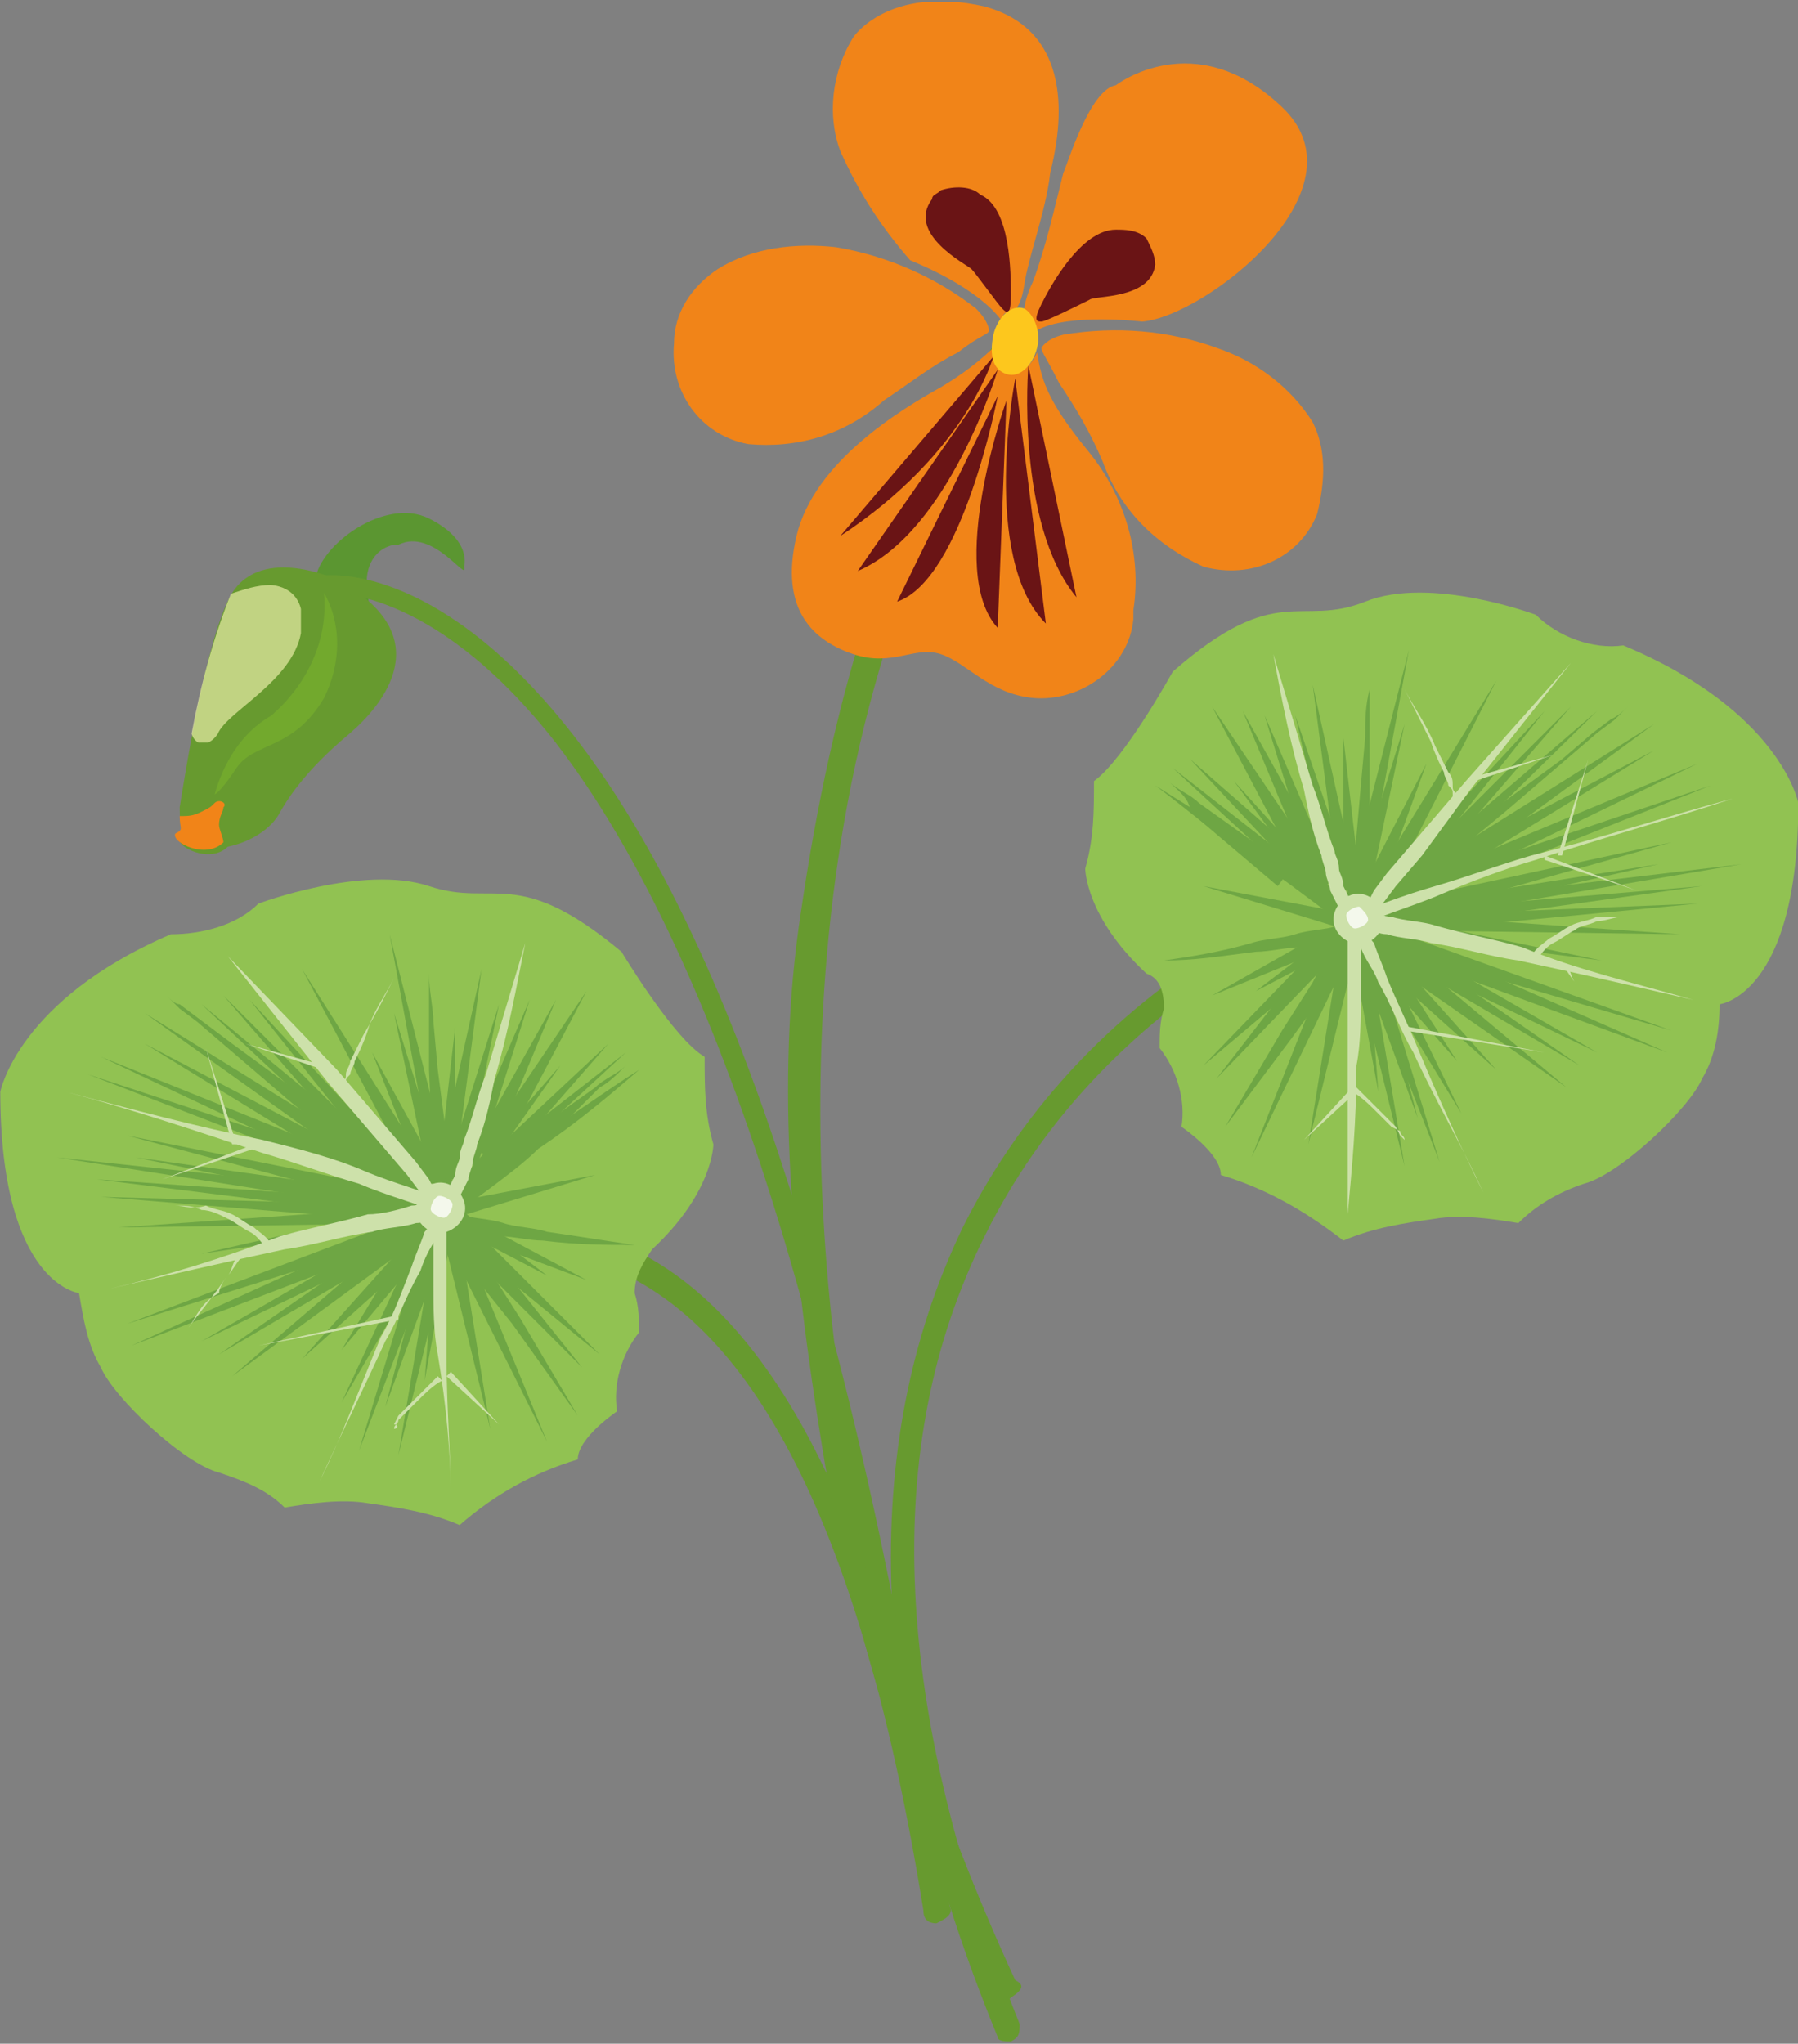 <?xml version="1.0" encoding="utf-8"?>
<!-- Generator: Adobe Illustrator 27.5.0, SVG Export Plug-In . SVG Version: 6.00 Build 0)  -->
<svg version="1.1" id="Calque_1" xmlns="http://www.w3.org/2000/svg" xmlns:xlink="http://www.w3.org/1999/xlink" x="0px" y="0px"
	 viewBox="0 0 41.1 46.7" style="enable-background:new 0 0 41.1 46.7;" xml:space="preserve">
<rect x="0" y="0" width="41.1" height="46.7" fill="#808080" stroke="none"/>
<style type="text/css">
	.st0{clip-path:url(#SVGID_00000081625863852200697880000013646180297767568286_);}
	.st1{clip-path:url(#SVGID_00000039851302300595696840000014750444276622588849_);}
	.st2{fill:#679A2F;}
	.st3{fill:#91C252;}
	.st4{fill:#6EA644;}
	.st5{fill:#CDE1AA;}
	.st6{opacity:0.77;}
	.st7{clip-path:url(#SVGID_00000006682917072596140460000015479767790695840174_);}
	.st8{fill:#FFFFFF;}
	.st9{clip-path:url(#SVGID_00000090984891852840536540000010839640032421261452_);}
	.st10{fill:#F18418;}
	.st11{fill:#6A1415;}
	.st12{fill:#5B9631;}
	.st13{opacity:0.71;}
	.st14{clip-path:url(#SVGID_00000155844004647071597160000003790121022005686440_);}
	.st15{fill:#E6EAA3;}
	.st16{fill:#72A92D;}
	.st17{fill:#FDC71D;}
</style>
<g id="Groupe_2355_00000004532954930620631200000012326812093497014963_" transform="translate(821.007 35.648)">
	<g>
		<defs>
			<rect id="SVGID_1_" x="-821" y="-35.6" width="41.1" height="46.7"/>
		</defs>
		<clipPath id="SVGID_00000046322312818788521550000014197165221478707638_">
			<use xlink:href="#SVGID_1_"  style="overflow:visible;"/>
		</clipPath>
		
			<g id="Groupe_2124_00000064350412933383547620000010427606932868367015_" style="clip-path:url(#SVGID_00000046322312818788521550000014197165221478707638_);">
			<g id="Groupe_2123_00000066497235105152497870000016603524596311272343_">
				<g>
					<defs>
						<rect id="SVGID_00000095336307092825240220000000565261848775273630_" x="-821" y="-35.6" width="41.1" height="46.7"/>
					</defs>
					<clipPath id="SVGID_00000080206524687819823140000015438491062792696984_">
						<use xlink:href="#SVGID_00000095336307092825240220000000565261848775273630_"  style="overflow:visible;"/>
					</clipPath>
					
						<g id="Groupe_2122_00000059270295496578125050000007150709002094400689_" style="clip-path:url(#SVGID_00000080206524687819823140000015438491062792696984_);">
						<path id="Tracé_9326_00000013881138477058185360000006757469148642638256_" class="st2" d="M-797.9,11c-0.1,0-0.3,0-0.3-0.1
							c-3-7.3-3.2-13.5-0.8-18.5c1.4-2.8,3.6-5.1,6.4-6.7c1.2-0.8,2.5-1.3,3.9-1.8l0.1,0.5c-0.1,0-6.8,1.9-9.9,8.2
							c-2.4,4.8-2.1,10.8,0.8,18C-797.7,10.8-797.7,10.9-797.9,11L-797.9,11z"/>
						<path id="Tracé_9327_00000065768980378657742780000002368710715996922554_" class="st3" d="M-794.4-12.6
							c-0.1,0.3-0.1,0.6-0.1,0.9c0.4,0.5,0.6,1.2,0.5,1.8c0,0,0.9,0.6,0.9,1.1c1,0.3,1.9,0.8,2.8,1.5c0.7-0.3,1.4-0.4,2.1-0.5
							c0.6-0.1,1.3,0,1.9,0.1c0.4-0.4,0.9-0.7,1.5-0.9c0.8-0.2,2.4-1.7,2.7-2.4c0.3-0.5,0.4-1.1,0.4-1.7c0,0,1.8-0.2,1.8-4.6
							c0,0-0.4-2.1-4-3.6c-0.7,0.1-1.5-0.2-2-0.7c0,0-2.4-0.9-3.9-0.3c-1.5,0.6-2-0.5-4.4,1.6c0,0-1.1,2-1.8,2.5c0,0.7,0,1.3-0.2,2
							c0,0,0,1.1,1.4,2.4C-794.5-13.3-794.4-13-794.4-12.6"/>
						<path id="Tracé_9328_00000128462435471240500760000012756611928206503827_" class="st4" d="M-794.6-17.7
							c0.8,0.5,1.6,1,2.4,1.5c0.4,0.3,0.8,0.5,1.2,0.7c0.4,0.2,0.8,0.5,1.2,0.7l-0.2,0.4c-0.4-0.2-0.8-0.5-1.2-0.8
							c-0.4-0.3-0.8-0.6-1.2-0.8C-793.1-16.5-793.8-17.1-794.6-17.7"/>
						<path id="Tracé_9329_00000160888944821655133980000007347001846512894347_" class="st4" d="M-793-9.9l1.3-2.2l0.7-1.1
							c0.2-0.4,0.4-0.7,0.7-1.1l0.4,0.3c-0.3,0.3-0.5,0.7-0.8,1l-0.8,1.1L-793-9.9z"/>
						<path id="Tracé_9330_00000176754865829652868850000014268994892394547859_" class="st4" d="M-794.4-13.7
							c0.7-0.1,1.3-0.2,2-0.4c0.3-0.1,0.7-0.1,1-0.2s0.7-0.1,1-0.2l0.1,0.4c-0.4,0.1-0.7,0.1-1,0.1s-0.7,0.1-1,0.1
							C-793.1-13.8-793.7-13.7-794.4-13.7"/>
						<path id="Tracé_9331_00000028287376535535872850000001657957860211072666_" class="st4" d="M-792.3-13l2.1-1.6l0.2,0.4
							L-792.3-13z"/>
						<path id="Tracé_9332_00000018196916311153280400000004151082134107556279_" class="st4" d="M-793.5-15.4l3.7,0.7l-0.1,0.4
							L-793.5-15.4z"/>
						<path id="Tracé_9333_00000028318707298973436140000013421669425945592505_" class="st4" d="M-792.8-17.8l2.8,3.1l-0.3,0.3
							L-792.8-17.8z"/>
						<path id="Tracé_9334_00000139289191194352137640000008833347748429049006_" class="st4" d="M-793.8-18.3l3.2,2.8l-0.3,0.3
							L-793.8-18.3z"/>
						<path id="Tracé_9335_00000143609993363415709750000004367175795246627715_" class="st4" d="M-794.2-18.1l4.1,3.2l-0.3,0.3
							L-794.2-18.1z"/>
						<path id="Tracé_9336_00000152235361250985373910000000836634947284992906_" class="st4" d="M-794.3-17.8
							c0.2,0.2,0.5,0.3,0.7,0.5l0.7,0.5l1.4,1l-0.3,0.4l-1.3-1.1l-0.7-0.6C-793.8-17.4-794.1-17.6-794.3-17.8"/>
						<path id="Tracé_9337_00000067954883351320502090000017231147596534122422_" class="st4" d="M-793.3-19.5l2.3,3.4l-0.4,0.2
							L-793.3-19.5z"/>
						<path id="Tracé_9338_00000060013206130180241650000006871760880974565549_" class="st4" d="M-792.6-19.4l1.9,3.4l-0.4,0.2
							L-792.6-19.4z"/>
						<path id="Tracé_9339_00000098932412310662995430000017591126695619226241_" class="st4" d="M-792.1-19.3l1.6,3.7l-0.4,0.2
							L-792.1-19.3z"/>
						<path id="Tracé_9340_00000066475154940852263050000003644080744452476300_" class="st4" d="M-791.4-19.3l1.3,3.8l-0.4,0.1
							L-791.4-19.3z"/>
						<path id="Tracé_9341_00000056417244644968091840000004269889001989372551_" class="st4" d="M-791-20l1,4.5l-0.4,0.1L-791-20z
							"/>
						<path id="Tracé_9342_00000063597679898063196220000013013350404497567396_" class="st4" d="M-790.3-18.8l0.4,3.5l-0.4,0
							L-790.3-18.8z"/>
						<path id="Tracé_9343_00000008840966842493339930000002926418794191086220_" class="st4" d="M-789.7-19.9c0,0.4,0,0.8,0,1.1
							l0,1.1l0,2.3l-0.4,0l0.2-2.3l0.1-1.1C-789.8-19.2-789.8-19.5-789.7-19.9"/>
						<path id="Tracé_9344_00000139992682542959290890000015956937909167078297_" class="st4" d="M-788.8-20.8l-1.1,6l-0.4-0.1
							L-788.8-20.8z"/>
						<path id="Tracé_9345_00000052821292610325456820000013873191349288498865_" class="st4" d="M-788.9-19.1l-0.9,4.3l-0.4-0.1
							L-788.9-19.1z"/>
						<path id="Tracé_9346_00000137834340723986935930000002197398549136100489_" class="st4" d="M-788.4-18.2l-1.2,3.3l-0.4-0.2
							L-788.4-18.2z"/>
						<path id="Tracé_9347_00000011742664432517828880000014768580904713439149_" class="st4" d="M-786.8-20.1l-2.6,5.1l-0.4-0.2
							L-786.8-20.1z"/>
						<path id="Tracé_9348_00000070090416320901977150000005306363661470519192_" class="st4" d="M-785.7-19.4l-3.5,4.4l-0.3-0.3
							L-785.7-19.4z"/>
						<path id="Tracé_9349_00000058591359514002202910000003163273010490461570_" class="st4" d="M-785.1-19.5L-789-15l-0.3-0.3
							L-785.1-19.5z"/>
						<path id="Tracé_9350_00000171702949883536191560000017574972797799237822_" class="st4" d="M-784.5-19.4l-4.7,4.6l-0.3-0.3
							L-784.5-19.4z"/>
						<path id="Tracé_9351_00000036939760595472606260000000987938463707424406_" class="st4" d="M-783.8-19.5
							c-0.1,0.1-0.2,0.2-0.3,0.3l-0.4,0.3l-0.7,0.6l-1.4,1.2l-2.9,2.4l-0.3-0.3l3-2.2l1.5-1.1l0.7-0.6l0.4-0.3
							C-784-19.3-783.9-19.4-783.8-19.5"/>
						<path id="Tracé_9352_00000161624613927307045400000001310857092543503002_" class="st4" d="M-783.2-19.1l-5.6,4.1l-0.3-0.4
							L-783.2-19.1z"/>
						<path id="Tracé_9353_00000054239118125576502260000016392781816565165749_" class="st4" d="M-783.2-18.5l-5.7,3.5l-0.2-0.4
							L-783.2-18.5z"/>
						<path id="Tracé_9354_00000152266354498384226330000009078301700168828545_" class="st4" d="M-782.2-18.2l-7,3.4l-0.2-0.4
							L-782.2-18.2z"/>
						<path id="Tracé_9355_00000026883429353971200450000008876172744675697581_" class="st4" d="M-781.9-17.7l-7.8,3.1l-0.2-0.4
							L-781.9-17.7z"/>
						<path id="Tracé_9356_00000075142065220938972710000002080941109625664386_" class="st4" d="M-782.8-16.4l-6.4,1.8l-0.1-0.4
							L-782.8-16.4z"/>
						<path id="Tracé_9357_00000040567402432652580620000016898987463350682267_" class="st4" d="M-783.1-15.9l-6.2,1.4l-0.1-0.4
							L-783.1-15.9z"/>
						<path id="Tracé_9358_00000057143870895044355790000015420703407559498630_" class="st4" d="M-781.2-15.9l-8.3,1.4l-0.1-0.4
							L-781.2-15.9z"/>
						<path id="Tracé_9359_00000132057133027893288160000011730594649650969738_" class="st4" d="M-782.1-15.4l-7.2,1l0-0.4
							L-782.1-15.4z"/>
						<path id="Tracé_9360_00000119117931077674444990000006932116865328615080_" class="st4" d="M-782.2-15l-7.3,0.7l0-0.4
							L-782.2-15z"/>
						<path id="Tracé_9361_00000158750052983598732170000001296602361005055153_" class="st4" d="M-782.6-14.3l-7.1-0.1l0-0.4
							L-782.6-14.3z"/>
						<path id="Tracé_9362_00000097462498996071591980000015794970009233637554_" class="st4" d="M-784.4-13.7l-5.4-0.7l0.1-0.4
							L-784.4-13.7z"/>
						<path id="Tracé_9363_00000183932809194301758010000010992701728082867076_" class="st4" d="M-782.8-12.1l-6.8-2l0.1-0.4
							L-782.8-12.1z"/>
						<path id="Tracé_9364_00000022520852656417667400000014600879465209108907_" class="st4" d="M-782.9-11.6l-6.8-2.5l0.2-0.4
							L-782.9-11.6z"/>
						<path id="Tracé_9365_00000135684889317402744620000006261247977647953571_" class="st4" d="M-784.5-11.6l-5.4-2.6l0.2-0.4
							L-784.5-11.6z"/>
						<path id="Tracé_9366_00000166668539150333257130000003426704719415986870_" class="st4" d="M-784.9-11.3l-5.1-3l0.2-0.4
							L-784.9-11.3z"/>
						<path id="Tracé_9367_00000138543167808959262200000005849768216945027456_" class="st4" d="M-785.2-10.8l-4.6-3.2l0.3-0.4
							L-785.2-10.8z"/>
						<path id="Tracé_9368_00000182490744316183990420000000779054374233709716_" class="st4" d="M-786.8-11.2l-2.9-2.6l0.3-0.3
							L-786.8-11.2z"/>
						<path id="Tracé_9369_00000081610405472935749730000009592766749104782977_" class="st4" d="M-787.7-11.4l-2.2-2.5l0.4-0.3
							L-787.7-11.4z"/>
						<path id="Tracé_9370_00000055672710700956630720000007415475451202934672_" class="st4" d="M-787.6-10.2l-2.5-4.1l0.4-0.2
							L-787.6-10.2z"/>
						<path id="Tracé_9371_00000117669783421465424700000004194874544779281310_" class="st4" d="M-788.1-9.1l-2-5.1l0.4-0.1
							L-788.1-9.1z"/>
						<path id="Tracé_9372_00000072278345859624946940000002642983802912327567_" class="st4" d="M-788.6-10.1l-1.5-4.1l0.4-0.1
							L-788.6-10.1z"/>
						<path id="Tracé_9373_00000144338540429673142060000016872038241837887677_" class="st4" d="M-788.9-9l-1.3-5.3l0.4-0.1
							L-788.9-9z"/>
						<path id="Tracé_9374_00000049909509450358193940000015828052138548679559_" class="st4" d="M-789.5-10.7l-0.7-3.8l0.4-0.1
							L-789.5-10.7z"/>
						<path id="Tracé_9375_00000121974881355019951850000012995605722604886428_" class="st4" d="M-791.1-9.5l0.8-5l0.4,0.1
							L-791.1-9.5z"/>
						<path id="Tracé_9376_00000038411514588554209360000010016275268562917027_" class="st4" d="M-792.4-9.2l2.2-5.6l0.4,0.2
							L-792.4-9.2z"/>
						<path id="Tracé_9377_00000145036134375581326860000001931497724053577344_" class="st4" d="M-793.2-11l2.4-3.1l0.3,0.3
							L-793.2-11z"/>
						<path id="Tracé_9378_00000083046651941281146590000006540386494045684868_" class="st4" d="M-793.5-11.3l2.9-3l0.3,0.3
							L-793.5-11.3z"/>
						<path id="Tracé_9379_00000116220156168268629940000003216751617491739264_" class="st4" d="M-793.3-12.9l3-1.7l0.2,0.4
							L-793.3-12.9z"/>
						<path id="Tracé_9380_00000103233120064585104470000002905212256285520025_" class="st5" d="M-790.2-14.5
							c-0.1-0.1-0.1-0.2-0.2-0.4l-0.1-0.2l-0.1-0.2c0-0.1-0.1-0.3-0.1-0.4c0-0.1-0.1-0.3-0.1-0.4c-0.2-0.5-0.3-1-0.4-1.5
							c-0.3-1-0.5-2-0.7-3.1c0.3,1,0.6,2,0.9,3c0.2,0.5,0.3,1,0.5,1.5c0,0.1,0.1,0.2,0.1,0.4c0,0.1,0.1,0.2,0.1,0.4l0.1,0.2l0.1,0.2
							c0.1,0.1,0.1,0.2,0.2,0.3L-790.2-14.5z"/>
						<path id="Tracé_9381_00000039113740553412470240000006798772562511298452_" class="st5" d="M-785.1-20.5l-2.3,2.9l-1.1,1.5
							l-0.6,0.7l-0.3,0.4l-0.1,0.2l-0.1,0.1c0,0,0,0.1,0,0l-0.3-0.1c0-0.1,0.1-0.1,0.1-0.2l0.1-0.1l0.1-0.2l0.3-0.4l0.6-0.7l1.2-1.4
							L-785.1-20.5z"/>
						<path id="Tracé_9382_00000130618903005173448320000014713260000302370747_" class="st5" d="M-781.4-17.4
							c-1.5,0.5-3,0.9-4.5,1.4c-0.7,0.2-1.5,0.5-2.2,0.8c-0.7,0.3-1.5,0.5-2.2,0.9l-0.1-0.3c0.7-0.3,1.5-0.6,2.2-0.8
							c0.7-0.2,1.5-0.5,2.2-0.7C-784.4-16.5-782.9-17-781.4-17.4"/>
						<path id="Tracé_9383_00000060710764189540322370000015705436407220096151_" class="st5" d="M-782.3-12.8
							c-1.3-0.3-2.6-0.6-4-0.9c-0.7-0.1-1.3-0.3-2-0.4c-0.3-0.1-0.7-0.1-1-0.2c-0.2,0-0.3-0.1-0.5-0.1c-0.2,0-0.3,0-0.5-0.1l0-0.3
							l0.3,0c0.1,0,0.2,0,0.3,0c0.2,0,0.3,0.1,0.5,0.1c0.3,0.1,0.7,0.1,1,0.2c0.7,0.2,1.3,0.3,2,0.5
							C-785-13.5-783.7-13.2-782.3-12.8"/>
						<path id="Tracé_9384_00000140708116176067182570000011140183037003378345_" class="st5" d="M-787.1-8.4
							c-0.5-1.1-1.1-2.1-1.6-3.2c-0.3-0.5-0.5-1.1-0.8-1.6c-0.1-0.3-0.3-0.5-0.4-0.8c-0.1-0.1-0.1-0.3-0.2-0.4l-0.1-0.2l-0.1-0.2
							l0.3-0.1l0.1,0.2l0.1,0.2c0,0.1,0.1,0.3,0.2,0.4c0.1,0.3,0.2,0.5,0.3,0.8c0.2,0.5,0.5,1.1,0.7,1.6
							C-788.1-10.5-787.6-9.4-787.1-8.4"/>
						<path id="Tracé_9385_00000161601604772546831550000017567887288776047751_" class="st5" d="M-790.2-7.9c0-1.1,0-2.2,0-3.3
							c0-0.5,0-1.1,0-1.6c0-0.3,0-0.5,0-0.8c0-0.1,0-0.3,0-0.4l0-0.2l0-0.2l0.3-0.1l0,0.2l0,0.2c0,0.1,0,0.3,0,0.4
							c0,0.3,0,0.5,0,0.8c0,0.5,0,1.1-0.1,1.6C-790-10-790.1-9-790.2-7.9"/>
						<path id="Tracé_9386_00000019673450090097242490000011543602577827690387_" class="st5" d="M-788.9-19.9
							c0.2,0.4,0.5,0.8,0.7,1.3c0.1,0.2,0.2,0.4,0.3,0.6c0.1,0.1,0.1,0.2,0.1,0.3c0,0.1,0,0.1,0.1,0.2c0,0,0,0.1,0,0.1
							c0,0,0,0.1,0,0.1l-0.1,0c0,0,0,0,0-0.1c0,0,0-0.1,0-0.1c0-0.1,0-0.1-0.1-0.2c0-0.1-0.1-0.2-0.1-0.3c-0.1-0.2-0.2-0.4-0.3-0.7
							C-788.5-19.1-788.7-19.5-788.9-19.9"/>
						<path id="Tracé_9387_00000155854330034530656040000013267852460175474064_" class="st5" d="M-785.5-18.4l-1.8,0.6l0-0.1
							L-785.5-18.4z"/>
						<path id="Tracé_9388_00000124143324612946473440000015890704411263395487_" class="st5" d="M-784.7-18.3l-0.6,2.2l-0.1,0
							L-784.7-18.3z"/>
						<path id="Tracé_9389_00000165918529497492111120000009988266858439694765_" class="st5" d="M-783.6-15.3l-2.1-0.7l0-0.1
							L-783.6-15.3z"/>
						<path id="Tracé_9390_00000043452667614982304640000003935274565025656994_" class="st5" d="M-783.9-14.7
							c-0.2,0-0.4,0.1-0.6,0.1c-0.2,0.1-0.4,0.1-0.5,0.2c-0.2,0.1-0.3,0.2-0.5,0.3c-0.2,0.1-0.3,0.3-0.4,0.4l-0.1-0.1
							c0.1-0.2,0.3-0.3,0.4-0.4c0.2-0.1,0.3-0.2,0.5-0.3c0.2-0.1,0.4-0.1,0.6-0.2C-784.3-14.7-784.1-14.7-783.9-14.7"/>
						<path id="Tracé_9391_00000019661027015267644440000014861386466028027014_" class="st5" d="M-784.1-12
							c-0.2-0.2-0.4-0.5-0.6-0.8c-0.1-0.1-0.2-0.3-0.3-0.4c-0.1-0.1-0.2-0.3-0.3-0.4l0.1,0c0.1,0.1,0.1,0.3,0.2,0.4s0.2,0.3,0.3,0.4
							C-784.5-12.5-784.3-12.2-784.1-12"/>
						<path id="Tracé_9392_00000157308307478017539450000016099602709084192148_" class="st5" d="M-785.7-11.6l-3.2-0.5l0-0.1
							L-785.7-11.6z"/>
						<path id="Tracé_9393_00000101097782179332475100000014924501603503329417_" class="st5" d="M-788.9-9.6
							c0-0.1-0.1-0.1-0.1-0.2l-0.2-0.1l-0.3-0.3c-0.2-0.2-0.4-0.4-0.6-0.5l0.1-0.1c0.2,0.2,0.4,0.4,0.6,0.6l0.3,0.3l0.1,0.2
							C-789-9.7-788.9-9.6-788.9-9.6"/>
						<path id="Tracé_9394_00000121958851117900671470000013266487862656010631_" class="st5" d="M-791.2-9.6l1.1-1.2l0.1,0.1
							L-791.2-9.6z"/>
						<path id="Tracé_9395_00000072260926733314383860000014983304736084136383_" class="st5" d="M-789.4-14.5
							c-0.1,0.3-0.4,0.5-0.7,0.4c-0.3-0.1-0.5-0.4-0.4-0.7s0.4-0.5,0.7-0.4c0,0,0,0,0,0C-789.5-15.1-789.4-14.8-789.4-14.5"/>
						<g id="Groupe_2115_00000156570135454991554550000014358450932764540821_" transform="translate(50.666 34.168)" class="st6">
							<g id="Groupe_2114_00000074399664281958913620000004534980732471809432_">
								<g>
									<defs>
										<rect id="SVGID_00000158750615700934012060000015710180675661751218_" x="-840.9" y="-49.1" width="0.5" height="0.5"/>
									</defs>
									<clipPath id="SVGID_00000176755487348946875630000004469190693254876330_">
										<use xlink:href="#SVGID_00000158750615700934012060000015710180675661751218_"  style="overflow:visible;"/>
									</clipPath>
									
										<g id="Groupe_2113_00000037659765487135956750000014152826165055553966_" style="clip-path:url(#SVGID_00000176755487348946875630000004469190693254876330_);">
										<path id="Tracé_9396_00000085243267113702235670000001631379538307136411_" class="st8" d="M-840.4-48.8
											c0,0.1-0.2,0.2-0.3,0.2c-0.1,0-0.2-0.2-0.2-0.3c0-0.1,0.2-0.2,0.3-0.2c0,0,0,0,0,0C-840.5-49-840.4-48.9-840.4-48.8"/>
									</g>
								</g>
							</g>
						</g>
						<path id="Tracé_9397_00000152959746737744320880000001235916295198316700_" class="st2" d="M-799.6,8.3
							c-0.2,0-0.3-0.1-0.3-0.3c-1.4-8.7-3.9-13.6-7.5-14.8c-3.9-1.2-7.7,2.7-7.8,2.7c-0.1,0.1-0.3,0.1-0.5,0c-0.1-0.1-0.1-0.3,0-0.4
							c0.2-0.2,4.2-4.2,8.4-2.9c3.8,1.2,6.5,6.4,8,15.3C-799.2,8.1-799.4,8.2-799.6,8.3C-799.5,8.3-799.5,8.3-799.6,8.3
							C-799.6,8.3-799.6,8.3-799.6,8.3"/>
						<path id="Tracé_9398_00000028289707039191074540000009875049000100995252_" class="st3" d="M-806.5-6.1
							c0.1,0.3,0.1,0.6,0.1,0.9c-0.4,0.5-0.6,1.2-0.5,1.8c0,0-0.9,0.6-0.9,1.1c-1,0.3-1.9,0.8-2.7,1.5c-0.7-0.3-1.4-0.4-2.1-0.5
							c-0.6-0.1-1.3,0-1.9,0.1c-0.4-0.4-0.9-0.6-1.5-0.8c-0.8-0.2-2.4-1.7-2.7-2.4c-0.3-0.5-0.4-1.1-0.5-1.7c0,0-1.8-0.2-1.8-4.6
							c0,0,0.4-2.1,3.9-3.6c0.7,0,1.5-0.2,2-0.7c0,0,2.4-0.9,3.9-0.4s2-0.5,4.4,1.5c0,0,1.2,2,1.9,2.4c0,0.7,0,1.3,0.2,2
							c0,0,0,1.1-1.4,2.4C-806.3-6.8-806.5-6.5-806.5-6.1"/>
						<path id="Tracé_9399_00000177465466313232024610000017323987747395543725_" class="st4" d="M-806.4-11.2
							c-0.8,0.5-1.6,1.1-2.4,1.6c-0.4,0.3-0.8,0.5-1.2,0.8c-0.4,0.2-0.8,0.5-1.2,0.7l0.2,0.4c0.4-0.2,0.8-0.5,1.2-0.8
							c0.4-0.3,0.8-0.6,1.1-0.9C-807.8-10-807.1-10.6-806.4-11.2"/>
						<path id="Tracé_9400_00000163058578239099988630000006312110430856564879_" class="st4" d="M-807.8-3.3l-1.3-2.2l-0.7-1.1
							c-0.2-0.4-0.4-0.7-0.7-1.1l-0.4,0.3c0.3,0.3,0.5,0.7,0.8,1l0.8,1L-807.8-3.3z"/>
						<path id="Tracé_9401_00000116944658455621024210000012921628515322860184_" class="st4" d="M-806.5-7.2
							c-0.7-0.1-1.3-0.2-2-0.3c-0.3-0.1-0.7-0.1-1-0.2c-0.3-0.1-0.7-0.1-1-0.2l-0.1,0.4c0.4,0.1,0.7,0.1,1,0.1c0.3,0,0.7,0.1,1,0.1
							C-807.8-7.2-807.1-7.2-806.5-7.2"/>
						<path id="Tracé_9402_00000156583008885137029770000004243585303801577612_" class="st4" d="M-808.5-6.5l-2.1-1.6l-0.2,0.4
							L-808.5-6.5z"/>
						<path id="Tracé_9403_00000101097617285712056490000013058898549367441086_" class="st4" d="M-807.4-8.8l-3.7,0.7l0.1,0.4
							L-807.4-8.8z"/>
						<path id="Tracé_9404_00000168815172856271384100000017782745192295305912_" class="st4" d="M-808.2-11.3l-2.7,3.1l0.3,0.3
							L-808.2-11.3z"/>
						<path id="Tracé_9405_00000146467872629495871590000007216758255587548603_" class="st4" d="M-807.1-11.8l-3.1,2.9l0.3,0.3
							L-807.1-11.8z"/>
						<path id="Tracé_9406_00000093136568716782317230000004360463994614032788_" class="st4" d="M-806.7-11.6l-4.1,3.2l0.3,0.3
							L-806.7-11.6z"/>
						<path id="Tracé_9407_00000104693995680656839470000002198098516875313289_" class="st4" d="M-806.7-11.3
							c-0.2,0.2-0.5,0.3-0.7,0.5l-0.7,0.5l-1.4,1l0.3,0.3l1.3-1.2l0.6-0.6C-807.1-10.9-806.9-11.1-806.7-11.3"/>
						<path id="Tracé_9408_00000054251112835054169600000012408417099363547576_" class="st4" d="M-807.6-13l-2.3,3.4l0.4,0.2
							L-807.6-13z"/>
						<path id="Tracé_9409_00000141452324474463544000000010640070406432947382_" class="st4" d="M-808.3-12.8l-1.9,3.4l0.4,0.2
							L-808.3-12.8z"/>
						<path id="Tracé_9410_00000060722746197926176300000004865504447030184127_" class="st4" d="M-808.9-12.8l-1.6,3.7l0.4,0.1
							L-808.9-12.8z"/>
						<path id="Tracé_9411_00000011009605163081639840000018298058693599142284_" class="st4" d="M-809.6-12.7l-1.2,3.8l0.4,0.1
							L-809.6-12.7z"/>
						<path id="Tracé_9412_00000121265366996807358990000007780132645566552217_" class="st4" d="M-810-13.5l-1,4.5l0.4,0.1
							L-810-13.5z"/>
						<path id="Tracé_9413_00000021815909984372254170000007883773694583036547_" class="st4" d="M-810.6-12.2l-0.4,3.5l0.4,0
							L-810.6-12.2z"/>
						<path id="Tracé_9414_00000101791046851255174760000003035692258498001295_" class="st4" d="M-811.2-13.4c0,0.4,0,0.8,0,1.1
							l0,1.1l0.1,2.3l0.4,0l-0.3-2.3l-0.1-1.1C-811.1-12.6-811.2-13-811.2-13.4"/>
						<path id="Tracé_9415_00000092457255245283084020000016838895768782719645_" class="st4" d="M-812.1-14.3l1.1,6l0.4-0.1
							L-812.1-14.3z"/>
						<path id="Tracé_9416_00000122688382122763319750000017507125025371468724_" class="st4" d="M-812-12.5l0.9,4.3l0.4-0.1
							L-812-12.5z"/>
						<path id="Tracé_9417_00000178884428684566645980000004619081191350201988_" class="st4" d="M-812.5-11.6l1.3,3.3l0.4-0.2
							L-812.5-11.6z"/>
						<path id="Tracé_9418_00000062870490592696088100000008383821836262272391_" class="st4" d="M-814.1-13.5l2.7,5.1l0.4-0.2
							L-814.1-13.5z"/>
						<path id="Tracé_9419_00000101801397751849824980000014033714929578467774_" class="st4" d="M-815.3-12.8l3.5,4.4l0.3-0.3
							L-815.3-12.8z"/>
						<path id="Tracé_9420_00000021821543006741680390000015574441026090730414_" class="st4" d="M-815.9-12.9l3.9,4.5l0.3-0.3
							L-815.9-12.9z"/>
						<path id="Tracé_9421_00000145055373029103832330000013243979425364537491_" class="st4" d="M-816.4-12.7l4.8,4.5l0.3-0.3
							L-816.4-12.7z"/>
						<path id="Tracé_9422_00000129902507120458959210000013539811751355535278_" class="st4" d="M-817.2-12.9
							c0.1,0.1,0.2,0.2,0.3,0.3l0.4,0.3l0.7,0.6l1.4,1.2l2.9,2.4l0.3-0.4l-3-2.2l-1.5-1.1l-0.8-0.6l-0.4-0.3
							C-817-12.7-817.1-12.8-817.2-12.9"/>
						<path id="Tracé_9423_00000088094617843969171120000017490671693942109340_" class="st4" d="M-817.7-12.5l5.6,4l0.2-0.4
							L-817.7-12.5z"/>
						<path id="Tracé_9424_00000183231469269326597340000002874722977392878747_" class="st4" d="M-817.7-11.8l5.7,3.5l0.2-0.4
							L-817.7-11.8z"/>
						<path id="Tracé_9425_00000086690037504121634540000011923168683936479159_" class="st4" d="M-818.7-11.5l7,3.3l0.2-0.4
							L-818.7-11.5z"/>
						<path id="Tracé_9426_00000152945050303457302930000005512011053954583998_" class="st4" d="M-819-11.1l7.8,3l0.1-0.4
							L-819-11.1z"/>
						<path id="Tracé_9427_00000026162430218330807460000007532096601255798146_" class="st4" d="M-818.1-9.7l6.4,1.7l0.1-0.4
							L-818.1-9.7z"/>
						<path id="Tracé_9428_00000124852074536096106680000003793162782699777952_" class="st4" d="M-817.9-9.2l6.3,1.3l0.1-0.4
							L-817.9-9.2z"/>
						<path id="Tracé_9429_00000067921977008330298190000017518143780492450487_" class="st4" d="M-819.7-9.2l8.3,1.3l0.1-0.4
							L-819.7-9.2z"/>
						<path id="Tracé_9430_00000145019277512673775080000013670609075396052615_" class="st4" d="M-818.8-8.7l7.2,0.9l0-0.4
							L-818.8-8.7z"/>
						<path id="Tracé_9431_00000126285641653031746520000014937500164980322737_" class="st4" d="M-818.7-8.3l7.3,0.6l0-0.4
							L-818.7-8.3z"/>
						<path id="Tracé_9432_00000062178670928625489750000005907505235628407686_" class="st4" d="M-818.3-7.6l7.1-0.1l0-0.4
							L-818.3-7.6z"/>
						<path id="Tracé_9433_00000073709440068597971160000000103426811265893509_" class="st4" d="M-816.4-7l5.4-0.8l-0.1-0.4
							L-816.4-7z"/>
						<path id="Tracé_9434_00000112600455095265677670000005225643346650385040_" class="st4" d="M-818.1-5.4l6.7-2.1l-0.1-0.4
							L-818.1-5.4z"/>
						<path id="Tracé_9435_00000090271764900100717370000005677546584809643928_" class="st4" d="M-818-4.9l6.8-2.6l-0.2-0.4
							L-818-4.9z"/>
						<path id="Tracé_9436_00000083090781120340394140000005032980226069322881_" class="st4" d="M-816.4-5l5.4-2.6l-0.2-0.4
							L-816.4-5z"/>
						<path id="Tracé_9437_00000106139834517971833710000004343749572168743093_" class="st4" d="M-816-4.7l5.1-3l-0.2-0.4
							L-816-4.7z"/>
						<path id="Tracé_9438_00000142164175584043960640000017539648156112235430_" class="st4" d="M-815.7-4.2l4.5-3.3l-0.3-0.3
							L-815.7-4.2z"/>
						<path id="Tracé_9439_00000063612206285397294140000002632074568143977632_" class="st4" d="M-814.1-4.6l2.9-2.6l-0.3-0.3
							L-814.1-4.6z"/>
						<path id="Tracé_9440_00000031892953333761555830000005070666093059563658_" class="st4" d="M-813.2-4.8l2.1-2.5l-0.4-0.3
							L-813.2-4.8z"/>
						<path id="Tracé_9441_00000046309772647953854530000013258100298569916335_" class="st4" d="M-813.2-3.6l2.4-4.1l-0.4-0.2
							L-813.2-3.6z"/>
						<path id="Tracé_9442_00000067944440804594340070000017615006373194907302_" class="st4" d="M-812.8-2.5l2-5.2l-0.4-0.1
							L-812.8-2.5z"/>
						<path id="Tracé_9443_00000072282118384603392130000017307761711901688206_" class="st4" d="M-812.2-3.5l1.5-4.1l-0.4-0.1
							L-812.2-3.5z"/>
						<path id="Tracé_9444_00000120529934101483865220000008516921572124133520_" class="st4" d="M-811.9-2.4l1.3-5.3l-0.4-0.1
							L-811.9-2.4z"/>
						<path id="Tracé_9445_00000056387135892918379950000011265864000226777776_" class="st4" d="M-811.3-4.1l0.7-3.8l-0.4-0.1
							L-811.3-4.1z"/>
						<path id="Tracé_9446_00000000202978519536279410000005996713480596059301_" class="st4" d="M-809.8-3l-0.8-5l-0.4,0.1
							L-809.8-3z"/>
						<path id="Tracé_9447_00000137124342296484098700000002976944488919006393_" class="st4" d="M-808.5-2.7l-2.3-5.6l-0.4,0.2
							L-808.5-2.7z"/>
						<path id="Tracé_9448_00000038397372455471629220000009052185186935340178_" class="st4" d="M-807.7-4.4l-2.4-3l-0.3,0.3
							L-807.7-4.4z"/>
						<path id="Tracé_9449_00000042713194583843037700000010133766497529649340_" class="st4" d="M-807.3-4.7l-3-3l-0.3,0.3
							L-807.3-4.7z"/>
						<path id="Tracé_9450_00000002342022619830392380000002118851844869514376_" class="st4" d="M-807.6-6.4l-3-1.6l-0.2,0.4
							L-807.6-6.4z"/>
						<path id="Tracé_9451_00000021826138871437139860000006546727792600155836_" class="st5" d="M-810.7-7.9
							c0.1-0.1,0.1-0.2,0.2-0.4l0.1-0.2l0.1-0.2c0-0.1,0.1-0.3,0.1-0.4s0.1-0.3,0.1-0.4c0.2-0.5,0.3-1,0.4-1.5
							c0.3-1,0.5-2.1,0.7-3.1c-0.3,1-0.6,2-0.9,3c-0.2,0.5-0.3,1-0.5,1.5c0,0.1-0.1,0.2-0.1,0.4c0,0.1-0.1,0.2-0.1,0.4l-0.1,0.2
							l-0.1,0.2c-0.1,0.1-0.1,0.2-0.2,0.3L-810.7-7.9z"/>
						<path id="Tracé_9452_00000031887516922814592170000012531632465423598208_" class="st5" d="M-815.8-13.8l2.3,2.9l1.2,1.4
							l0.6,0.7l0.3,0.4l0.1,0.2l0.1,0.1c0,0,0,0.1,0,0l0.3-0.1c0-0.1-0.1-0.1-0.1-0.2l-0.1-0.1l-0.1-0.2l-0.3-0.4l-0.6-0.7l-1.2-1.4
							L-815.8-13.8z"/>
						<path id="Tracé_9453_00000029005016951476769260000010571285474249321401_" class="st5" d="M-819.5-10.7
							c1.5,0.4,3,0.9,4.5,1.4c0.7,0.2,1.5,0.5,2.2,0.7c0.7,0.3,1.5,0.5,2.2,0.8l0.1-0.3c-0.7-0.3-1.5-0.5-2.2-0.8s-1.5-0.5-2.3-0.7
							C-816.5-9.9-818-10.3-819.5-10.7"/>
						<path id="Tracé_9454_00000151513582798493509210000008570856440012459435_" class="st5" d="M-818.5-6.2
							c1.3-0.3,2.6-0.6,4-0.9c0.7-0.1,1.3-0.3,2-0.4c0.3-0.1,0.7-0.1,1-0.2c0.2,0,0.3-0.1,0.5-0.1c0.2,0,0.3,0,0.5-0.1l0-0.3l-0.3,0
							c-0.1,0-0.2,0-0.3,0c-0.2,0-0.3,0.1-0.5,0.1c-0.3,0.1-0.7,0.2-1,0.2c-0.7,0.2-1.3,0.3-2,0.5C-815.9-6.9-817.2-6.5-818.5-6.2"
							/>
						<path id="Tracé_9455_00000016756210076333983100000001352068875593516429_" class="st5" d="M-813.7-1.8
							c0.5-1.1,1-2.1,1.5-3.2c0.3-0.5,0.5-1.1,0.8-1.6c0.1-0.3,0.2-0.5,0.4-0.8c0.1-0.1,0.1-0.3,0.2-0.4l0.1-0.2l0.1-0.2l-0.3-0.1
							l-0.1,0.2l-0.1,0.2c0,0.1-0.1,0.3-0.2,0.4c-0.1,0.3-0.2,0.5-0.3,0.8c-0.2,0.5-0.4,1.1-0.7,1.6C-812.8-3.9-813.2-2.8-813.7-1.8
							"/>
						<path id="Tracé_9456_00000135667773503420327320000002304436921329987006_" class="st5" d="M-810.7-1.3
							c0-1.1-0.1-2.2-0.1-3.3c0-0.5,0-1.1,0-1.6c0-0.3,0-0.5,0-0.8c0-0.1,0-0.3,0-0.4l0-0.2l0-0.2l-0.3-0.1l0,0.2l0,0.2
							c0,0.1,0,0.3,0,0.4c0,0.3,0,0.5,0,0.8c0,0.5,0,1.1,0.1,1.6C-810.8-3.5-810.7-2.4-810.7-1.3"/>
						<path id="Tracé_9457_00000081643506331205269530000017855644380462993064_" class="st5" d="M-812-13.3
							c-0.2,0.4-0.4,0.8-0.7,1.3c-0.1,0.2-0.2,0.4-0.3,0.6c0,0.1-0.1,0.2-0.1,0.3c0,0.1,0,0.1-0.1,0.2c0,0,0,0.1,0,0.1
							c0,0,0,0.1,0,0.1l0.1,0c0,0,0,0,0-0.1c0,0,0-0.1,0-0.1c0-0.1,0-0.1,0.1-0.2c0-0.1,0.1-0.2,0.1-0.3c0.1-0.2,0.2-0.4,0.3-0.7
							C-812.5-12.5-812.2-12.9-812-13.3"/>
						<path id="Tracé_9458_00000093879221874414772850000002370930221277977778_" class="st5" d="M-815.4-11.8l1.8,0.6l0-0.1
							L-815.4-11.8z"/>
						<path id="Tracé_9459_00000100367696675368508460000012706251779589074845_" class="st5" d="M-816.3-11.7l0.6,2.2l0.1,0
							L-816.3-11.7z"/>
						<path id="Tracé_9460_00000136413053843119642200000000396643802609442743_" class="st5" d="M-817.3-8.7l2.1-0.7l0-0.1
							L-817.3-8.7z"/>
						<path id="Tracé_9461_00000038406521561620343350000012050065425510512023_" class="st5" d="M-817-8.1c0.2,0,0.4,0,0.6,0.1
							c0.2,0,0.4,0.1,0.6,0.2c0.2,0.1,0.3,0.2,0.5,0.3c0.2,0.1,0.3,0.3,0.4,0.4l0.1-0.1c-0.1-0.2-0.3-0.3-0.4-0.4
							c-0.2-0.1-0.3-0.2-0.5-0.3c-0.2-0.1-0.4-0.1-0.6-0.2C-816.6-8-816.8-8.1-817-8.1"/>
						<path id="Tracé_9462_00000137825797794420324920000012030597991863059081_" class="st5" d="M-816.7-5.3
							c0.2-0.3,0.4-0.5,0.6-0.8c0.1-0.1,0.2-0.3,0.3-0.4c0.1-0.1,0.2-0.3,0.3-0.4l-0.1,0c-0.1,0.1-0.1,0.3-0.2,0.4s-0.2,0.3-0.2,0.4
							C-816.4-5.9-816.5-5.6-816.7-5.3"/>
						<path id="Tracé_9463_00000113343097504065774080000001960659252505831330_" class="st5" d="M-815.1-4.9l3.2-0.6l0-0.1
							L-815.1-4.9z"/>
						<path id="Tracé_9464_00000134251603578667953360000005883056388982283926_" class="st5" d="M-812-3c0-0.1,0.1-0.1,0.1-0.2
							l0.1-0.1l0.3-0.3c0.2-0.2,0.4-0.4,0.6-0.5l-0.1-0.1c-0.2,0.2-0.4,0.4-0.6,0.6l-0.3,0.3l-0.1,0.2C-811.9-3.1-811.9-3-812-3"/>
						<path id="Tracé_9465_00000142881787511148849770000002827235116959420291_" class="st5" d="M-809.6-3.1l-1.1-1.2l-0.1,0.1
							L-809.6-3.1z"/>
						<path id="Tracé_9466_00000078017562619197122580000017132846076887798707_" class="st5" d="M-811.5-7.9
							c0.1,0.3,0.4,0.5,0.7,0.4c0.3-0.1,0.5-0.4,0.4-0.7c-0.1-0.3-0.4-0.5-0.7-0.4c0,0,0,0,0,0C-811.4-8.6-811.5-8.2-811.5-7.9"/>
						<g id="Groupe_2118_00000161630125433360709210000002422913991835390360_" transform="translate(16.238 44.978)" class="st6">
							<g id="Groupe_2117_00000149354443072035562540000012244106625340591019_">
								<g>
									<defs>
										<rect id="SVGID_00000163774405807722176570000015560359951029549217_" x="-827.4" y="-53.3" width="0.5" height="0.5"/>
									</defs>
									<clipPath id="SVGID_00000067211360536802515040000005402840649231613062_">
										<use xlink:href="#SVGID_00000163774405807722176570000015560359951029549217_"  style="overflow:visible;"/>
									</clipPath>
									
										<g id="Groupe_2116_00000088134973375092258090000000981918708860531372_" style="clip-path:url(#SVGID_00000067211360536802515040000005402840649231613062_);">
										<path id="Tracé_9467_00000173136018612556852200000005287666741921705864_" class="st8" d="M-827.4-53
											c0,0.1,0.2,0.2,0.3,0.2s0.2-0.2,0.2-0.3c0-0.1-0.2-0.2-0.3-0.2S-827.4-53.1-827.4-53C-827.4-53-827.4-53-827.4-53"/>
									</g>
								</g>
							</g>
						</g>
						<path id="Tracé_9468_00000000932560117238627210000004195445822830944904_" class="st2" d="M-797.9,10
							c-0.1,0.1-0.3,0-0.4-0.1c0,0,0,0,0,0c-1.8-3.9-3.2-8.1-3.9-12.4c-0.7-4.3-1.1-8.4-0.5-12.3c0.7-4.8,2-9.5,4.7-13.4l0.9-0.2
							c-6,8.6-5.6,19.2-4.5,25.8c0.7,4.2,2,8.3,3.8,12.2C-797.6,9.7-797.6,9.8-797.9,10L-797.9,10z"/>
						<path id="Tracé_9469_00000077283683814313529360000003262050219169442456_" class="st10" d="M-801.5-34.8c0,0,0.8-1.2,3-0.7
							c2.2,0.6,1.7,3,1.5,3.8c-0.1,0.9-0.5,1.9-0.6,2.6c-0.1,0.6-0.3,0.6-0.4,0.6c-0.1,0-0.1,0.2-0.1,0.2c0,0-0.4-0.7-2.1-1.4
							c-0.7-0.8-1.2-1.6-1.6-2.5C-802.1-33-802-34-801.5-34.8"/>
						<path id="Tracé_9470_00000092426219450410104880000014977070746911440514_" class="st10" d="M-795.5-33.7
							c0,0,1.8-1.4,3.8,0.5c2,1.9-1.8,4.8-3.2,4.9c0,0-1.7-0.2-2.4,0.2c0,0-0.1,0-0.1-0.1c0-0.1-0.1-0.2-0.2-0.3
							c0-0.2,0.1-0.5,0.2-0.7c0.3-0.8,0.5-1.7,0.7-2.5C-796.6-31.9-796.1-33.6-795.5-33.7"/>
						<path id="Tracé_9471_00000109030227542169632360000007070559212125057425_" class="st10" d="M-804.6-29.5
							c0.8-0.5,1.8-0.6,2.7-0.5c1.2,0.2,2.3,0.7,3.2,1.4c0.3,0.3,0.3,0.5,0.3,0.5c0,0.1-0.2,0.1-0.7,0.5c-0.6,0.3-1.1,0.7-1.7,1.1
							c-0.9,0.8-2,1.1-3.1,1c-1.1-0.2-1.8-1.2-1.7-2.3C-805.6-28.5-805.2-29.1-804.6-29.5"/>
						<path id="Tracé_9472_00000116937850573259667750000017586646650437035957_" class="st10" d="M-791-26
							c-0.5-0.8-1.3-1.4-2.2-1.7c-1.1-0.4-2.3-0.5-3.5-0.3c-0.4,0.1-0.5,0.3-0.5,0.3c0,0.1,0.1,0.2,0.4,0.8c0.4,0.6,0.7,1.1,1,1.8
							c0.4,1.1,1.2,1.9,2.3,2.4c1.1,0.3,2.2-0.2,2.6-1.2C-790.7-24.7-790.7-25.4-791-26"/>
						<path id="Tracé_9473_00000125569015053607999270000013151486618846829214_" class="st10" d="M-798.2-27.8
							c-0.4,0.4-0.8,0.7-1.3,1c-0.9,0.5-2.9,1.7-3.3,3.4s0.4,2.4,1.3,2.7c0.9,0.3,1.4-0.2,2,0c0.6,0.2,1.1,0.9,2.1,1
							c1.1,0.1,2.2-0.7,2.3-1.8c0-0.1,0-0.1,0-0.2c0.2-1.3-0.2-2.6-1-3.6c-0.9-1.1-1.1-1.6-1.2-2.3c0,0-0.2,0.5-0.5,0.4
							S-798.2-27.8-798.2-27.8"/>
						<path id="Tracé_9474_00000119812777506424318690000012870936722042901129_" class="st11" d="M-798.3-27.5
							c0,0-0.6,2.2-3.5,4.1"/>
						<path id="Tracé_9475_00000057108744180957821650000014635462438553036700_" class="st11" d="M-798.2-27.2
							c0,0-1.1,3.7-3.2,4.6"/>
						<path id="Tracé_9476_00000065053555524216213070000002469647861545852597_" class="st11" d="M-798.2-26.6
							c0,0-0.8,4.2-2.3,4.7"/>
						<path id="Tracé_9477_00000047024521281399892660000001182147440675488933_" class="st11" d="M-798-26.5c0,0-1.4,3.9-0.2,5.2"
							/>
						<path id="Tracé_9478_00000031178051733156216590000003634872800203971997_" class="st11" d="M-797.8-27c0,0-0.8,4.1,0.7,5.6"
							/>
						<path id="Tracé_9479_00000042016198385176613410000000409563705541422497_" class="st11" d="M-797.5-27.3
							c0,0-0.3,3.6,1.1,5.3"/>
						<path id="Tracé_9480_00000164473323738448044160000005715526491946659218_" class="st11" d="M-799.7-31.1
							c0-0.1,0.1-0.1,0.2-0.2c0.3-0.1,0.7-0.1,0.9,0.1c0.7,0.3,0.7,1.8,0.7,2.3c0,0.5-0.1,0.4-0.2,0.3c-0.1-0.1-0.6-0.8-0.7-0.9
							C-798.9-29.6-800.3-30.3-799.7-31.1"/>
						<path id="Tracé_9481_00000144336136270366312500000004480144855245043882_" class="st11" d="M-794.6-29.6
							c0-0.2-0.1-0.4-0.2-0.6c-0.2-0.2-0.5-0.2-0.7-0.2c-0.8,0-1.5,1.3-1.7,1.7s-0.1,0.4,0,0.4c0.1,0,0.9-0.4,1.1-0.5
							C-796-28.9-794.7-28.8-794.6-29.6"/>
						<path id="Tracé_9482_00000075873534346654667660000009008684902871741362_" class="st12" d="M-810.4-22.7
							c0,0,0.2-0.6-0.8-1.1s-2.5,0.6-2.6,1.4c0,0,1.4,1.8,1.2,0.3c-0.1-0.5,0.1-1,0.6-1.1c0,0,0,0,0.1,0
							C-811.1-23.6-810.3-22.3-810.4-22.7"/>
						<path id="Tracé_9483_00000040568170599104033390000016698884121359756471_" class="st2" d="M-813.3-22.4c0,0-1.7-0.8-2.4,0.3
							c-0.6,1-1.1,4.3-1.2,4.9c0,0.6,0.1,0.5,0,0.7c-0.1,0.2,0.7,0.6,1.1,0.2c0.5-0.1,1-0.4,1.2-0.8c0.4-0.7,1-1.3,1.6-1.8
							C-812.3-19.5-810.9-21.1-813.3-22.4"/>
						<path id="Tracé_9484_00000031915105770117657240000014165013220118437559_" class="st10" d="M-816.9-17c0.2,0,0.3,0,0.5-0.1
							c0.2-0.1,0.2-0.1,0.3-0.2s0.3,0,0.2,0.1c0,0.1-0.1,0.2-0.1,0.4c0,0.1,0.1,0.3,0.1,0.4l0,0c-0.4,0.4-1.2,0-1.1-0.2
							C-816.8-16.7-816.9-16.7-816.9-17"/>
						<g id="Groupe_2121_00000016783242445075378330000003285350751515726991_" transform="translate(7.172 22.02)" class="st13">
							<g id="Groupe_2120_00000123423503204894328640000004130672067653517191_">
								<g>
									<defs>
										<rect id="SVGID_00000101784057794270677890000015825803414055010228_" x="-823.8" y="-44.3" width="2.5" height="3.6"/>
									</defs>
									<clipPath id="SVGID_00000119102562657184376910000003729509564640187777_">
										<use xlink:href="#SVGID_00000101784057794270677890000015825803414055010228_"  style="overflow:visible;"/>
									</clipPath>
									
										<g id="Groupe_2119_00000158002909947638900420000010733325001795451534_" style="clip-path:url(#SVGID_00000119102562657184376910000003729509564640187777_);">
										<path id="Tracé_9485_00000137122440021875688480000009997761273211019433_" class="st15" d="M-823.8-40.9
											c0.2-1.1,0.5-2.2,0.9-3.2c0.3-0.1,0.6-0.2,0.9-0.2c0,0,0.9,0,0.7,1.1c-0.2,1.1-1.7,1.8-1.9,2.3
											C-823.4-40.6-823.7-40.6-823.8-40.9"/>
									</g>
								</g>
							</g>
						</g>
						<path id="Tracé_9486_00000065065623446724992000000000399670312703904439_" class="st16" d="M-813.6-22.1
							c0.4,0.7,0.4,1.6,0,2.4c-0.7,1.2-1.6,1-2,1.6c-0.4,0.6-0.5,0.6-0.5,0.6c0.2-0.7,0.6-1.4,1.3-1.8C-814-20-813.5-21-813.6-22.1"
							/>
						<path id="Tracé_9487_00000083805975792369324890000009334842169582341273_" class="st2" d="M-799.7,8.1
							c-0.1,0-0.2-0.1-0.2-0.2c-2.3-16.1-5.9-23.4-8.5-26.7c-2.8-3.5-5.1-3.3-5.2-3.3c-0.1,0-0.2-0.1-0.2-0.2c0-0.1,0.1-0.2,0.2-0.2
							c0.1,0,2.5-0.3,5.5,3.4c3.9,4.8,6.8,14.1,8.7,27C-799.5,8-799.6,8.1-799.7,8.1C-799.7,8.1-799.7,8.1-799.7,8.1"/>
						<path id="Tracé_9488_00000063635155515007225700000002940138149470591617_" class="st17" d="M-797.3-27.7
							c-0.1,0.4-0.4,0.7-0.7,0.6c-0.3-0.1-0.4-0.4-0.3-0.9c0.1-0.4,0.4-0.7,0.7-0.6C-797.4-28.5-797.2-28.1-797.3-27.7"/>
					</g>
				</g>
			</g>
		</g>
	</g>
</g>
</svg>
